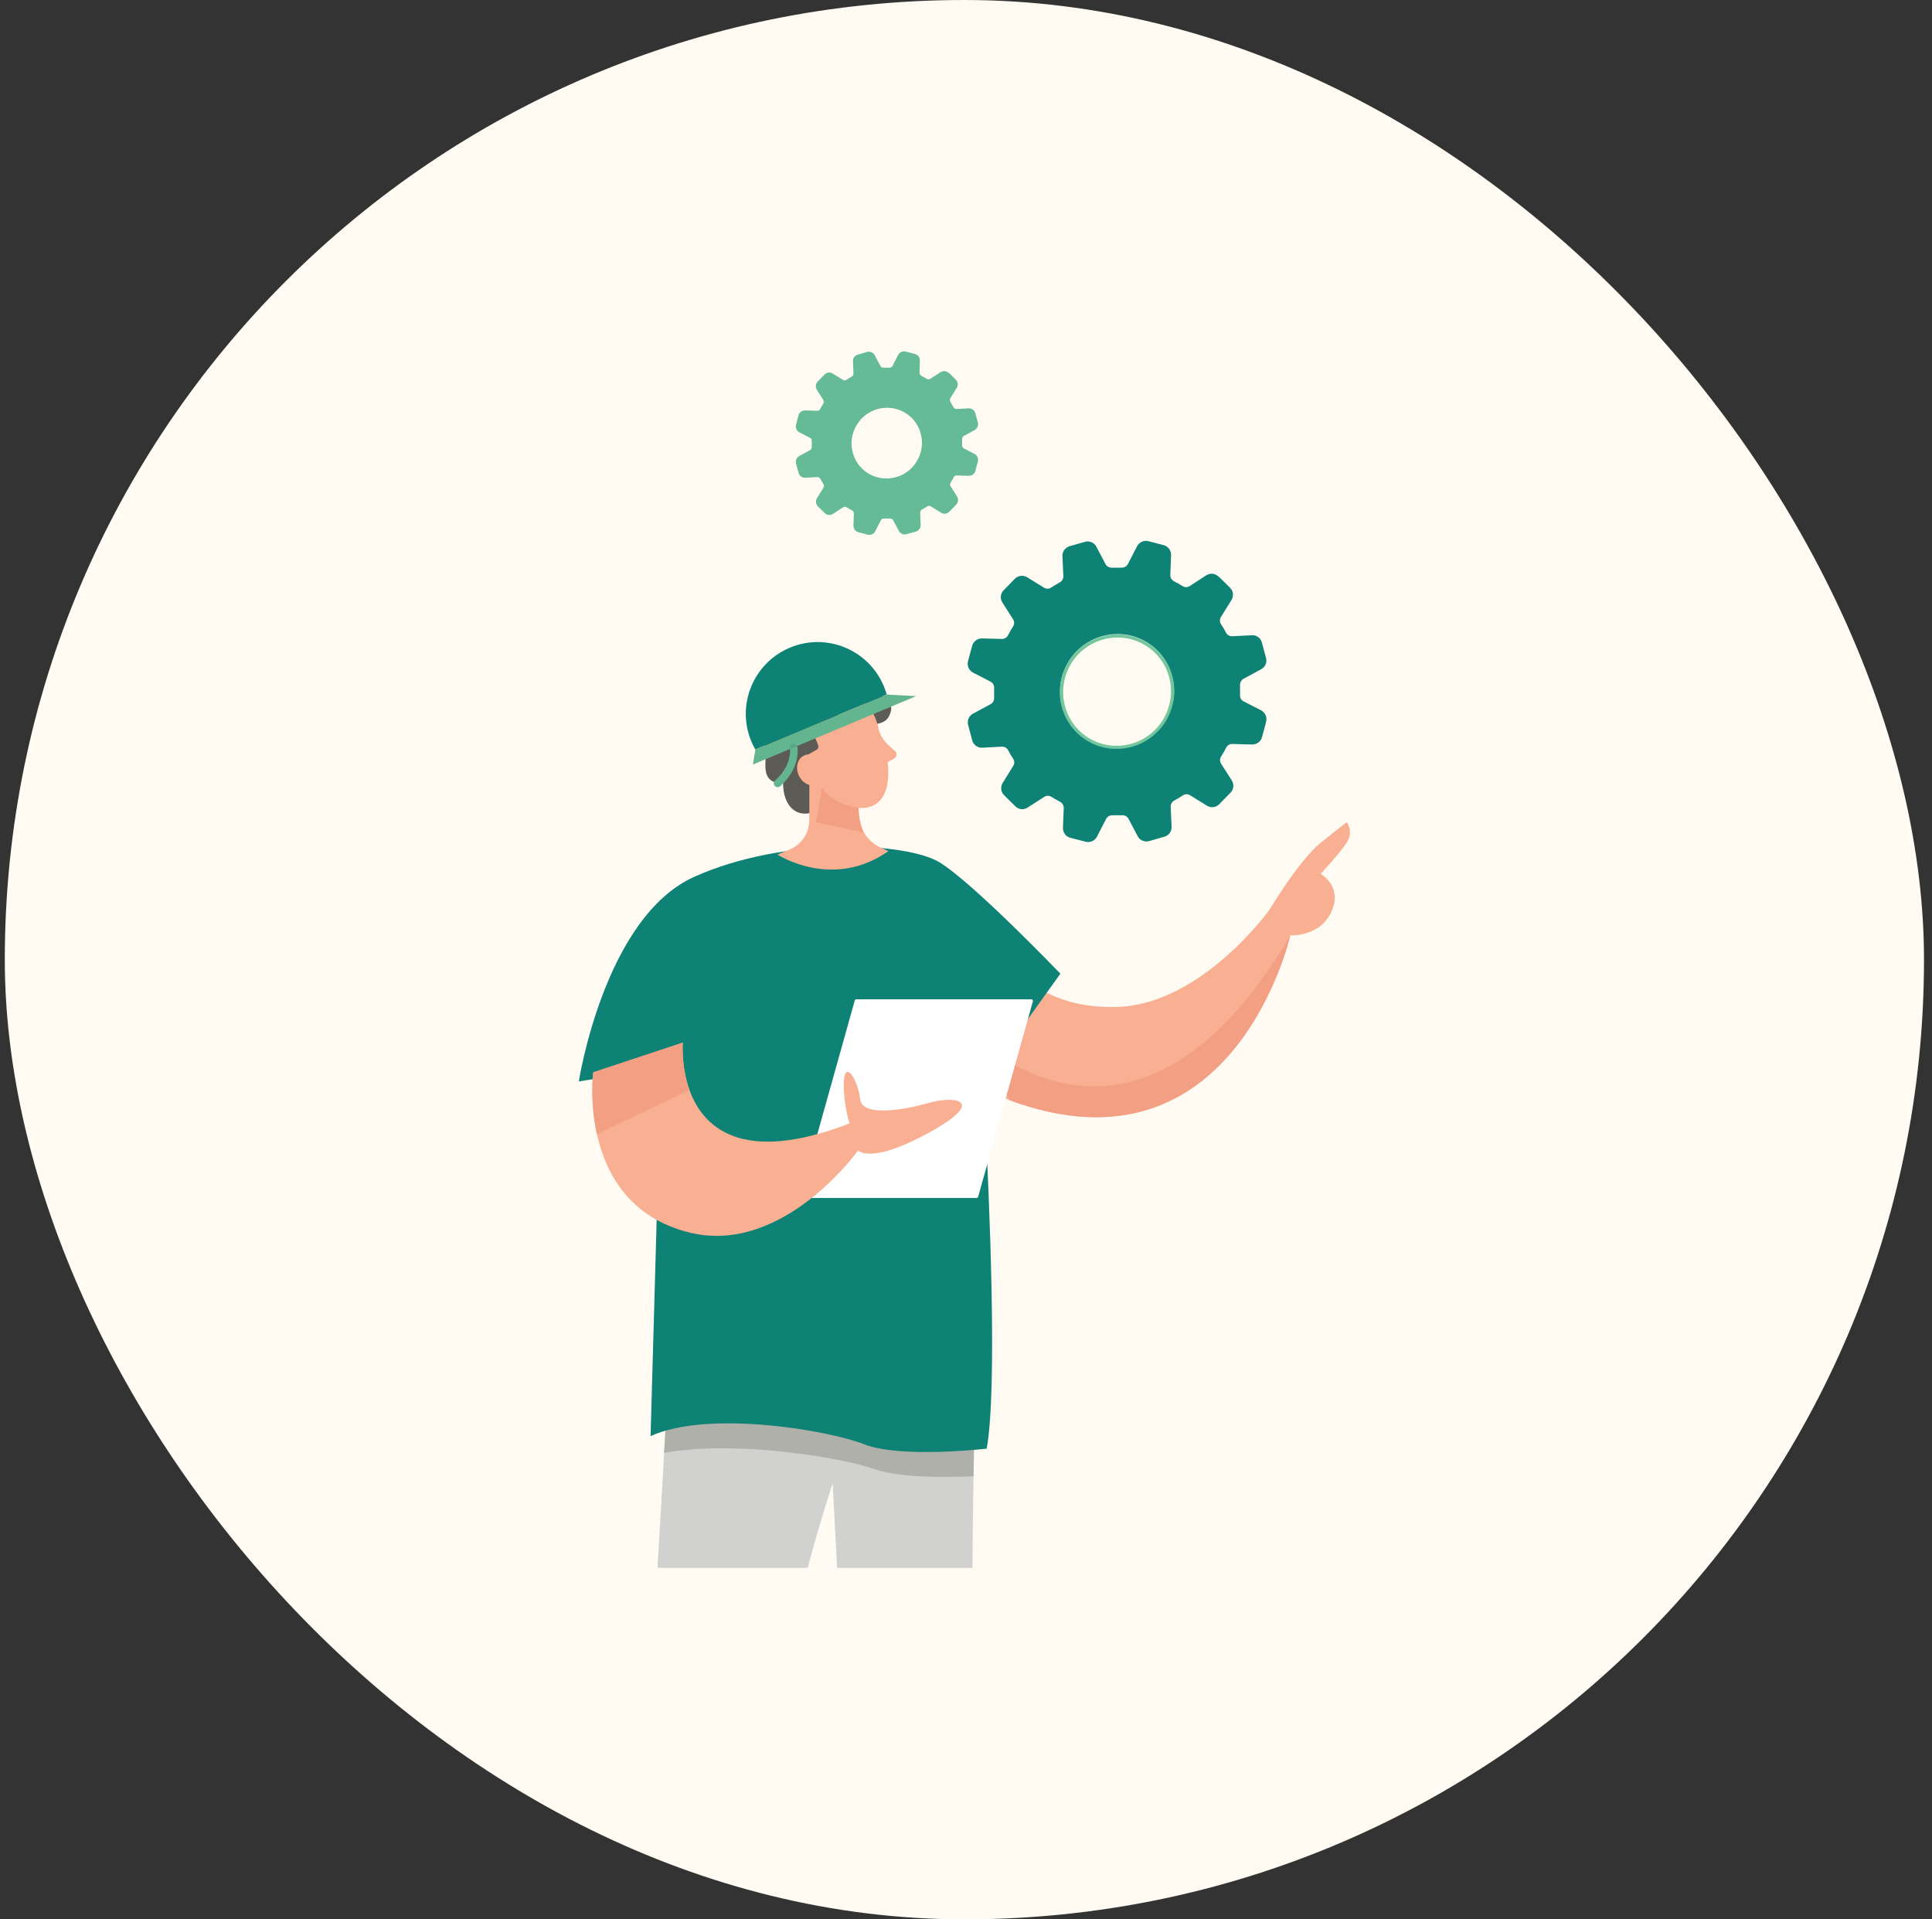 <svg xmlns="http://www.w3.org/2000/svg" width="151" height="150" viewBox="0 0 151 150" fill="none"><rect x="0" y="0" width="151" height="150" fill="#333333" stroke="none"/><rect x="0.375" width="150" height="150" rx="75" fill="#FFFBF2"></rect><g clip-path="url(#clip0_1648_558)"><path d="M74.146 29.155C73.976 28.985 73.706 28.955 73.496 29.095L72.706 29.605C72.616 29.655 72.506 29.665 72.426 29.605C72.286 29.515 72.146 29.435 72.006 29.365C71.916 29.315 71.866 29.225 71.866 29.125L71.896 28.185C71.896 27.935 71.746 27.725 71.506 27.665L70.786 27.475C70.546 27.415 70.306 27.525 70.196 27.745L69.766 28.585C69.716 28.675 69.626 28.735 69.526 28.735C69.366 28.735 69.206 28.735 69.046 28.735C68.946 28.735 68.846 28.685 68.806 28.595L68.366 27.765C68.256 27.545 68.006 27.445 67.766 27.505L67.046 27.715C66.806 27.785 66.656 27.995 66.666 28.245L66.706 29.185C66.706 29.285 66.656 29.385 66.566 29.435C66.426 29.515 66.286 29.595 66.156 29.685C66.076 29.745 65.956 29.745 65.876 29.685L65.086 29.195C64.876 29.065 64.616 29.095 64.446 29.275L63.916 29.815C63.746 29.985 63.716 30.255 63.846 30.465L64.346 31.255C64.406 31.345 64.406 31.455 64.346 31.545C64.256 31.685 64.176 31.825 64.106 31.965C64.056 32.055 63.966 32.115 63.856 32.105L62.926 32.075C62.686 32.075 62.466 32.225 62.406 32.465L62.216 33.195C62.156 33.435 62.256 33.675 62.476 33.785L63.306 34.215C63.396 34.265 63.456 34.355 63.446 34.455C63.446 34.615 63.446 34.775 63.446 34.935C63.446 35.035 63.396 35.135 63.306 35.185L62.476 35.635C62.256 35.755 62.156 35.995 62.216 36.235L62.416 36.955C62.476 37.195 62.696 37.345 62.936 37.335L63.876 37.285C63.976 37.285 64.076 37.335 64.116 37.425C64.196 37.565 64.276 37.705 64.356 37.835C64.406 37.925 64.416 38.035 64.356 38.125L63.856 38.925C63.726 39.135 63.756 39.395 63.926 39.575L64.456 40.095C64.626 40.265 64.896 40.295 65.106 40.155L65.896 39.645C65.986 39.585 66.096 39.585 66.176 39.645C66.316 39.735 66.456 39.815 66.596 39.885C66.686 39.935 66.736 40.025 66.736 40.135L66.706 41.075C66.706 41.325 66.856 41.535 67.096 41.595L67.816 41.785C68.056 41.845 68.296 41.735 68.406 41.515L68.836 40.675C68.886 40.585 68.976 40.525 69.086 40.525C69.246 40.525 69.406 40.525 69.566 40.525C69.666 40.525 69.766 40.575 69.816 40.665L70.256 41.495C70.366 41.705 70.616 41.815 70.856 41.745L71.576 41.545C71.806 41.475 71.966 41.265 71.956 41.015L71.916 40.075C71.916 39.965 71.966 39.875 72.056 39.825C72.196 39.745 72.336 39.665 72.466 39.575C72.556 39.515 72.666 39.515 72.756 39.575L73.546 40.065C73.746 40.195 73.996 40.165 74.176 40.005L74.196 39.985L74.726 39.445C74.896 39.265 74.926 39.005 74.796 38.795L74.296 38.005C74.246 37.915 74.236 37.805 74.296 37.725C74.386 37.585 74.466 37.445 74.536 37.295C74.586 37.205 74.676 37.155 74.786 37.155L75.716 37.185C75.956 37.185 76.176 37.035 76.236 36.795L76.426 36.065C76.486 35.825 76.376 35.585 76.166 35.475L75.336 35.045C75.246 34.995 75.186 34.905 75.196 34.805C75.196 34.645 75.196 34.475 75.196 34.315C75.196 34.215 75.246 34.115 75.336 34.065L76.166 33.615C76.376 33.495 76.486 33.255 76.426 33.015L76.226 32.295C76.166 32.055 75.946 31.905 75.696 31.915L74.766 31.965C74.666 31.965 74.566 31.915 74.516 31.825C74.446 31.685 74.356 31.545 74.276 31.405C74.226 31.315 74.216 31.205 74.276 31.115L74.776 30.315C74.906 30.105 74.876 29.845 74.696 29.665L74.166 29.135L74.146 29.155ZM66.646 35.365C66.456 34.655 66.556 33.905 66.926 33.265C67.686 31.935 69.376 31.475 70.686 32.225C71.326 32.585 71.776 33.185 71.966 33.895C72.156 34.605 72.056 35.355 71.686 35.995C71.546 36.245 71.366 36.465 71.166 36.655C70.306 37.455 68.996 37.645 67.926 37.035C67.286 36.675 66.836 36.075 66.646 35.365Z" fill="#74C69C"></path><g style="mix-blend-mode:multiply" opacity="0.15"><path d="M74.146 29.155C73.976 28.985 73.706 28.955 73.496 29.095L72.706 29.605C72.616 29.655 72.506 29.665 72.426 29.605C72.286 29.515 72.146 29.435 72.006 29.365C71.916 29.315 71.866 29.225 71.866 29.125L71.896 28.185C71.896 27.935 71.746 27.725 71.506 27.665L70.786 27.475C70.546 27.415 70.306 27.525 70.196 27.745L69.766 28.585C69.716 28.675 69.626 28.735 69.526 28.735C69.366 28.735 69.206 28.735 69.046 28.735C68.946 28.735 68.846 28.685 68.806 28.595L68.366 27.765C68.256 27.545 68.006 27.445 67.766 27.505L67.046 27.715C66.806 27.785 66.656 27.995 66.666 28.245L66.706 29.185C66.706 29.285 66.656 29.385 66.566 29.435C66.426 29.515 66.286 29.595 66.156 29.685C66.076 29.745 65.956 29.745 65.876 29.685L65.086 29.195C64.876 29.065 64.616 29.095 64.446 29.275L63.916 29.815C63.746 29.985 63.716 30.255 63.846 30.465L64.346 31.255C64.406 31.345 64.406 31.455 64.346 31.545C64.256 31.685 64.176 31.825 64.106 31.965C64.056 32.055 63.966 32.115 63.856 32.105L62.926 32.075C62.686 32.075 62.466 32.225 62.406 32.465L62.216 33.195C62.156 33.435 62.256 33.675 62.476 33.785L63.306 34.215C63.396 34.265 63.456 34.355 63.446 34.455C63.446 34.615 63.446 34.775 63.446 34.935C63.446 35.035 63.396 35.135 63.306 35.185L62.476 35.635C62.256 35.755 62.156 35.995 62.216 36.235L62.416 36.955C62.476 37.195 62.696 37.345 62.936 37.335L63.876 37.285C63.976 37.285 64.076 37.335 64.116 37.425C64.196 37.565 64.276 37.705 64.356 37.835C64.406 37.925 64.416 38.035 64.356 38.125L63.856 38.925C63.726 39.135 63.756 39.395 63.926 39.575L64.456 40.095C64.626 40.265 64.896 40.295 65.106 40.155L65.896 39.645C65.986 39.585 66.096 39.585 66.176 39.645C66.316 39.735 66.456 39.815 66.596 39.885C66.686 39.935 66.736 40.025 66.736 40.135L66.706 41.075C66.706 41.325 66.856 41.535 67.096 41.595L67.816 41.785C68.056 41.845 68.296 41.735 68.406 41.515L68.836 40.675C68.886 40.585 68.976 40.525 69.086 40.525C69.246 40.525 69.406 40.525 69.566 40.525C69.666 40.525 69.766 40.575 69.816 40.665L70.256 41.495C70.366 41.705 70.616 41.815 70.856 41.745L71.576 41.545C71.806 41.475 71.966 41.265 71.956 41.015L71.916 40.075C71.916 39.965 71.966 39.875 72.056 39.825C72.196 39.745 72.336 39.665 72.466 39.575C72.556 39.515 72.666 39.515 72.756 39.575L73.546 40.065C73.746 40.195 73.996 40.165 74.176 40.005L74.196 39.985L74.726 39.445C74.896 39.265 74.926 39.005 74.796 38.795L74.296 38.005C74.246 37.915 74.236 37.805 74.296 37.725C74.386 37.585 74.466 37.445 74.536 37.295C74.586 37.205 74.676 37.155 74.786 37.155L75.716 37.185C75.956 37.185 76.176 37.035 76.236 36.795L76.426 36.065C76.486 35.825 76.376 35.585 76.166 35.475L75.336 35.045C75.246 34.995 75.186 34.905 75.196 34.805C75.196 34.645 75.196 34.475 75.196 34.315C75.196 34.215 75.246 34.115 75.336 34.065L76.166 33.615C76.376 33.495 76.486 33.255 76.426 33.015L76.226 32.295C76.166 32.055 75.946 31.905 75.696 31.915L74.766 31.965C74.666 31.965 74.566 31.915 74.516 31.825C74.446 31.685 74.356 31.545 74.276 31.405C74.226 31.315 74.216 31.205 74.276 31.115L74.776 30.315C74.906 30.105 74.876 29.845 74.696 29.665L74.166 29.135L74.146 29.155ZM66.646 35.365C66.456 34.655 66.556 33.905 66.926 33.265C67.686 31.935 69.376 31.475 70.686 32.225C71.326 32.585 71.776 33.185 71.966 33.895C72.156 34.605 72.056 35.355 71.686 35.995C71.546 36.245 71.366 36.465 71.166 36.655C70.306 37.455 68.996 37.645 67.926 37.035C67.286 36.675 66.836 36.075 66.646 35.365Z" fill="#0E8275"></path></g><path d="M105.265 65.836C104.715 66.686 103.215 68.296 103.215 68.296C103.215 68.296 104.875 69.196 104.125 71.096C103.265 73.266 100.835 73.096 100.835 73.096C100.835 73.096 96.466 92.446 78.925 85.986C77.876 85.596 76.755 85.116 75.606 84.526L76.406 81.326L76.445 81.186L78.096 74.576C78.525 74.546 80.645 78.876 87.275 78.696C93.906 78.516 99.225 71.096 99.225 71.096C99.225 71.096 101.515 67.236 103.255 65.836C104.995 64.436 105.265 64.256 105.265 64.256C105.265 64.256 105.805 64.986 105.265 65.836Z" fill="#F9AF92"></path><path d="M100.847 73.106C100.847 73.106 96.477 92.456 78.937 85.996C77.787 83.885 76.807 82.076 76.407 81.335C76.307 81.145 76.247 81.025 76.227 80.986C76.257 81.016 76.327 81.076 76.447 81.195C78.177 82.785 89.647 92.156 100.847 73.115V73.106Z" fill="#F29F84"></path><path d="M76.217 108.314C76.217 108.314 76.157 110.484 76.117 113.664C76.117 114.204 76.097 114.774 76.087 115.374C76.047 117.544 76.027 120.024 76.007 122.534H65.427C65.217 118.574 65.077 115.924 65.077 115.924C65.077 115.924 64.057 119.024 63.127 122.534H51.387C51.587 119.164 51.777 115.944 51.907 113.544C51.937 113.054 51.967 112.594 51.987 112.174C52.087 110.434 52.147 109.374 52.147 109.374L76.217 108.324V108.314Z" fill="#D1D2CF"></path><path d="M76.216 108.314C76.216 108.314 76.156 110.484 76.116 113.664C76.116 114.204 76.096 114.774 76.086 115.374C73.616 115.474 70.246 115.474 68.376 114.824C65.606 113.854 57.346 112.544 51.906 113.544C51.936 113.054 51.966 112.594 51.986 112.174C52.086 110.434 52.146 109.374 52.146 109.374L76.216 108.324V108.314Z" fill="#AFB0AA"></path><path d="M89.537 50.155C87.406 48.935 84.666 49.695 83.436 51.845C82.837 52.885 82.677 54.095 82.987 55.255C83.296 56.405 84.037 57.375 85.067 57.965C86.796 58.955 88.916 58.645 90.317 57.345C90.647 57.045 90.936 56.685 91.166 56.275C91.766 55.235 91.927 54.025 91.617 52.865C91.306 51.705 90.567 50.745 89.537 50.155ZM91.376 52.925C91.666 54.015 91.516 55.155 90.957 56.145C89.796 58.175 87.207 58.885 85.197 57.735C84.227 57.175 83.526 56.275 83.237 55.185C82.947 54.095 83.097 52.955 83.656 51.965C84.817 49.935 87.406 49.225 89.416 50.375C90.397 50.935 91.087 51.845 91.376 52.925ZM89.537 50.155C87.406 48.935 84.666 49.695 83.436 51.845C82.837 52.885 82.677 54.095 82.987 55.255C83.296 56.405 84.037 57.375 85.067 57.965C86.796 58.955 88.916 58.645 90.317 57.345C90.647 57.045 90.936 56.685 91.166 56.275C91.766 55.235 91.927 54.025 91.617 52.865C91.306 51.705 90.567 50.745 89.537 50.155ZM91.376 52.925C91.666 54.015 91.516 55.155 90.957 56.145C89.796 58.175 87.207 58.885 85.197 57.735C84.227 57.175 83.526 56.275 83.237 55.185C82.947 54.095 83.097 52.955 83.656 51.965C84.817 49.935 87.406 49.225 89.416 50.375C90.397 50.935 91.087 51.845 91.376 52.925ZM89.537 50.155C87.406 48.935 84.666 49.695 83.436 51.845C82.837 52.885 82.677 54.095 82.987 55.255C83.296 56.405 84.037 57.375 85.067 57.965C86.796 58.955 88.916 58.645 90.317 57.345C90.647 57.045 90.936 56.685 91.166 56.275C91.766 55.235 91.927 54.025 91.617 52.865C91.306 51.705 90.567 50.745 89.537 50.155ZM91.376 52.925C91.666 54.015 91.516 55.155 90.957 56.145C89.796 58.175 87.207 58.885 85.197 57.735C84.227 57.175 83.526 56.275 83.237 55.185C82.947 54.095 83.097 52.955 83.656 51.965C84.817 49.935 87.406 49.225 89.416 50.375C90.397 50.935 91.087 51.845 91.376 52.925Z" fill="#74C69C"></path><path d="M95.238 45.064C94.978 44.804 94.578 44.764 94.278 44.964L92.978 45.804C92.808 45.914 92.588 45.914 92.428 45.804C92.198 45.664 91.968 45.534 91.738 45.414C91.568 45.324 91.458 45.134 91.468 44.934L91.528 43.384C91.538 43.014 91.298 42.694 90.948 42.604L89.758 42.294C89.408 42.204 89.038 42.364 88.868 42.694L88.158 44.074C88.068 44.254 87.878 44.364 87.678 44.364C87.418 44.364 87.148 44.364 86.888 44.364C86.688 44.374 86.508 44.264 86.408 44.094L85.688 42.724C85.518 42.404 85.148 42.244 84.798 42.344L83.608 42.684C83.258 42.784 83.018 43.104 83.038 43.474L83.108 45.024C83.118 45.224 83.008 45.424 82.828 45.514C82.598 45.644 82.368 45.774 82.148 45.924C81.978 46.034 81.758 46.034 81.588 45.924L80.278 45.114C79.968 44.924 79.568 44.974 79.318 45.234L78.448 46.124C78.188 46.384 78.148 46.784 78.348 47.094L79.178 48.394C79.288 48.564 79.288 48.784 79.178 48.954C79.038 49.184 78.898 49.414 78.778 49.654C78.688 49.834 78.498 49.944 78.298 49.934L76.758 49.894C76.398 49.884 76.078 50.124 75.978 50.474L75.658 51.674C75.568 52.034 75.728 52.394 76.048 52.564L77.418 53.274C77.598 53.364 77.708 53.554 77.698 53.754C77.698 54.014 77.698 54.284 77.698 54.544C77.708 54.744 77.598 54.944 77.418 55.034L76.048 55.774C75.728 55.944 75.568 56.314 75.668 56.664L75.988 57.864C76.088 58.224 76.408 58.454 76.768 58.434L78.308 58.354C78.508 58.344 78.698 58.454 78.788 58.624C78.908 58.854 79.048 59.084 79.188 59.304C79.298 59.474 79.298 59.694 79.188 59.864L78.368 61.184C78.178 61.494 78.218 61.894 78.478 62.144L79.358 63.014C79.618 63.274 80.018 63.314 80.318 63.114L81.618 62.274C81.788 62.164 82.008 62.164 82.168 62.274C82.398 62.414 82.628 62.544 82.858 62.664C83.028 62.754 83.138 62.944 83.138 63.144L83.078 64.694C83.068 65.064 83.298 65.384 83.658 65.474L84.848 65.784C85.198 65.874 85.568 65.714 85.738 65.384L86.448 64.004C86.538 63.824 86.728 63.714 86.928 63.714C87.188 63.714 87.458 63.714 87.718 63.714C87.918 63.704 88.108 63.814 88.198 63.984L88.918 65.354C89.088 65.674 89.458 65.834 89.808 65.734L90.998 65.394C91.348 65.294 91.588 64.974 91.568 64.604L91.498 63.054C91.488 62.854 91.598 62.654 91.778 62.564C92.008 62.434 92.238 62.304 92.458 62.154C92.628 62.044 92.848 62.044 93.018 62.154L94.328 62.964C94.628 63.154 95.008 63.114 95.268 62.874L95.298 62.844L96.168 61.954C96.428 61.694 96.468 61.294 96.268 60.984L95.438 59.684C95.328 59.514 95.328 59.294 95.438 59.124C95.578 58.894 95.718 58.664 95.838 58.424C95.928 58.244 96.118 58.134 96.318 58.144L97.858 58.184C98.218 58.194 98.548 57.954 98.638 57.604L98.958 56.404C99.048 56.054 98.888 55.684 98.568 55.514L97.198 54.814C97.018 54.724 96.908 54.534 96.918 54.334C96.918 54.064 96.918 53.804 96.918 53.534C96.918 53.334 97.018 53.144 97.198 53.044L98.568 52.304C98.888 52.134 99.048 51.764 98.948 51.414L98.628 50.214C98.538 49.864 98.208 49.624 97.848 49.644L96.308 49.724C96.108 49.724 95.918 49.624 95.828 49.454C95.708 49.224 95.578 48.994 95.428 48.774C95.318 48.604 95.318 48.384 95.428 48.214L96.248 46.894C96.438 46.584 96.398 46.184 96.138 45.934L95.258 45.064H95.238ZM82.988 55.234C82.678 54.084 82.838 52.874 83.438 51.824C84.668 49.674 87.408 48.914 89.538 50.134C90.568 50.724 91.308 51.684 91.618 52.844C91.928 54.004 91.768 55.204 91.168 56.254C90.938 56.664 90.648 57.024 90.318 57.324C88.918 58.624 86.798 58.934 85.068 57.944C84.038 57.354 83.298 56.394 82.988 55.234Z" fill="#0E8275"></path><path d="M45.237 84.525C45.237 84.525 47.227 71.685 54.257 68.525C61.287 65.365 70.797 65.805 73.417 67.385C76.037 68.965 82.877 76.095 82.877 76.095L77.507 83.585L76.837 84.525C76.837 84.525 76.897 85.585 76.987 87.315C77.317 93.565 77.977 108.525 77.117 113.215C77.117 113.215 70.397 113.995 67.547 112.875C64.697 111.755 55.327 110.185 50.847 112.235L51.657 83.495L45.227 84.515L45.237 84.525Z" fill="#0E8275"></path><path d="M76.328 93.507H62.648L66.938 78.227H80.618L76.328 93.507Z" fill="white"></path><path d="M76.327 93.626H62.647C62.647 93.626 62.567 93.606 62.547 93.576C62.527 93.546 62.517 93.506 62.527 93.466L66.807 78.186C66.827 78.136 66.867 78.096 66.927 78.096H80.607C80.607 78.096 80.687 78.116 80.707 78.146C80.727 78.176 80.737 78.216 80.727 78.256L76.447 93.536C76.427 93.586 76.387 93.626 76.327 93.626ZM62.817 93.376H76.237L80.447 78.346H67.027L62.817 93.376Z" fill="white"></path><path d="M72.635 88.504C68.066 91.034 67.066 89.914 67.066 89.914C67.066 89.914 61.236 98.074 53.965 96.344C49.166 95.194 47.325 91.664 46.656 88.634C46.075 86.034 46.365 83.804 46.365 83.804L53.365 81.484C53.365 81.484 53.215 83.304 53.886 85.184C54.925 88.064 57.925 91.074 66.406 87.794C66.406 87.794 65.885 86.284 65.956 84.524C66.035 82.754 67.076 84.464 67.225 85.894C67.376 87.324 70.665 86.744 72.635 86.184C74.615 85.614 77.206 85.984 72.635 88.504Z" fill="#F9AF92"></path><path d="M64.927 62.674C64.328 63.224 63.157 63.894 62.248 63.434C61.568 63.094 61.188 62.204 61.208 61.184C60.888 61.214 60.477 61.184 60.188 60.924C59.737 60.524 59.818 59.784 59.837 59.294C59.917 57.054 58.617 56.714 58.938 55.194C59.188 53.994 60.127 53.284 60.297 53.154C61.188 52.484 61.788 52.694 63.278 52.304C65.787 51.644 66.787 51.394 67.547 52.944C68.168 54.204 69.897 54.544 69.627 55.594C69.278 56.974 68.097 56.274 67.118 57.154C65.407 58.694 66.698 61.054 64.918 62.674H64.927Z" fill="#5C5B55"></path><path d="M69.926 58.676L69.826 58.586C69.326 58.156 68.816 57.666 68.686 57.016C68.126 54.286 65.626 53.296 65.516 55.806C65.486 56.436 63.176 56.406 63.456 57.066C64.166 58.796 64.186 58.326 63.176 58.966C63.066 58.966 62.946 58.996 62.846 59.046C62.326 59.286 62.146 59.986 62.436 60.616C62.616 60.996 62.926 61.256 63.256 61.346V64.076C63.256 65.096 62.636 66.026 61.686 66.406L60.766 66.786C60.766 66.786 65.066 69.596 69.436 66.516L68.856 66.256C67.826 65.796 67.156 64.786 67.116 63.666V63.136C67.406 63.166 67.686 63.136 67.956 63.066C69.176 62.706 69.586 61.306 69.376 59.556L69.876 59.286C70.106 59.166 70.146 58.846 69.946 58.666L69.926 58.676Z" fill="#F9AF92"></path><path d="M69.307 54.286C69.247 54.066 69.167 53.846 69.077 53.626C67.877 50.766 64.597 49.416 61.737 50.616C58.877 51.816 57.527 55.096 58.727 57.956C58.817 58.176 58.927 58.386 59.037 58.576L69.307 54.276V54.286Z" fill="#0E8275"></path><path d="M58.848 59.745L59.038 58.585L69.308 54.285L71.598 54.405L58.848 59.745Z" fill="#74C69C"></path><path d="M60.756 61.515C60.686 61.515 60.606 61.475 60.556 61.415C60.446 61.295 60.456 61.105 60.586 60.995C61.936 59.805 61.746 58.495 61.736 58.485C61.706 58.325 61.826 58.165 61.986 58.145C62.146 58.115 62.306 58.235 62.326 58.395C62.336 58.465 62.566 60.035 60.976 61.445C60.916 61.505 60.826 61.525 60.746 61.515H60.756Z" fill="#74C69C"></path><g style="mix-blend-mode:multiply" opacity="0.15"><path d="M58.848 59.745L59.038 58.585L69.308 54.285L71.598 54.405L58.848 59.745Z" fill="#035441"></path></g><g style="mix-blend-mode:multiply" opacity="0.15"><path d="M60.756 61.515C60.686 61.515 60.606 61.475 60.556 61.415C60.446 61.295 60.456 61.105 60.586 60.995C61.936 59.805 61.746 58.495 61.736 58.485C61.706 58.325 61.826 58.165 61.986 58.145C62.146 58.115 62.306 58.235 62.326 58.395C62.336 58.465 62.566 60.035 60.976 61.445C60.916 61.505 60.826 61.525 60.746 61.515H60.756Z" fill="#035441"></path></g><path d="M53.886 85.184L46.656 88.634C46.075 86.034 46.365 83.804 46.365 83.804L53.365 81.484C53.365 81.484 53.215 83.304 53.886 85.184Z" fill="#F29F84"></path><path d="M67.095 63.136C67.095 63.136 64.975 62.866 64.255 61.516L63.785 64.266L67.495 65.046C67.385 64.786 67.275 64.456 67.195 64.076C67.125 63.726 67.095 63.406 67.095 63.136Z" fill="#F29F84"></path></g><defs><clipPath id="clip0_1648_558"><rect width="60.27" height="95.07" fill="white" transform="translate(45.238 27.465)"></rect></clipPath></defs></svg>